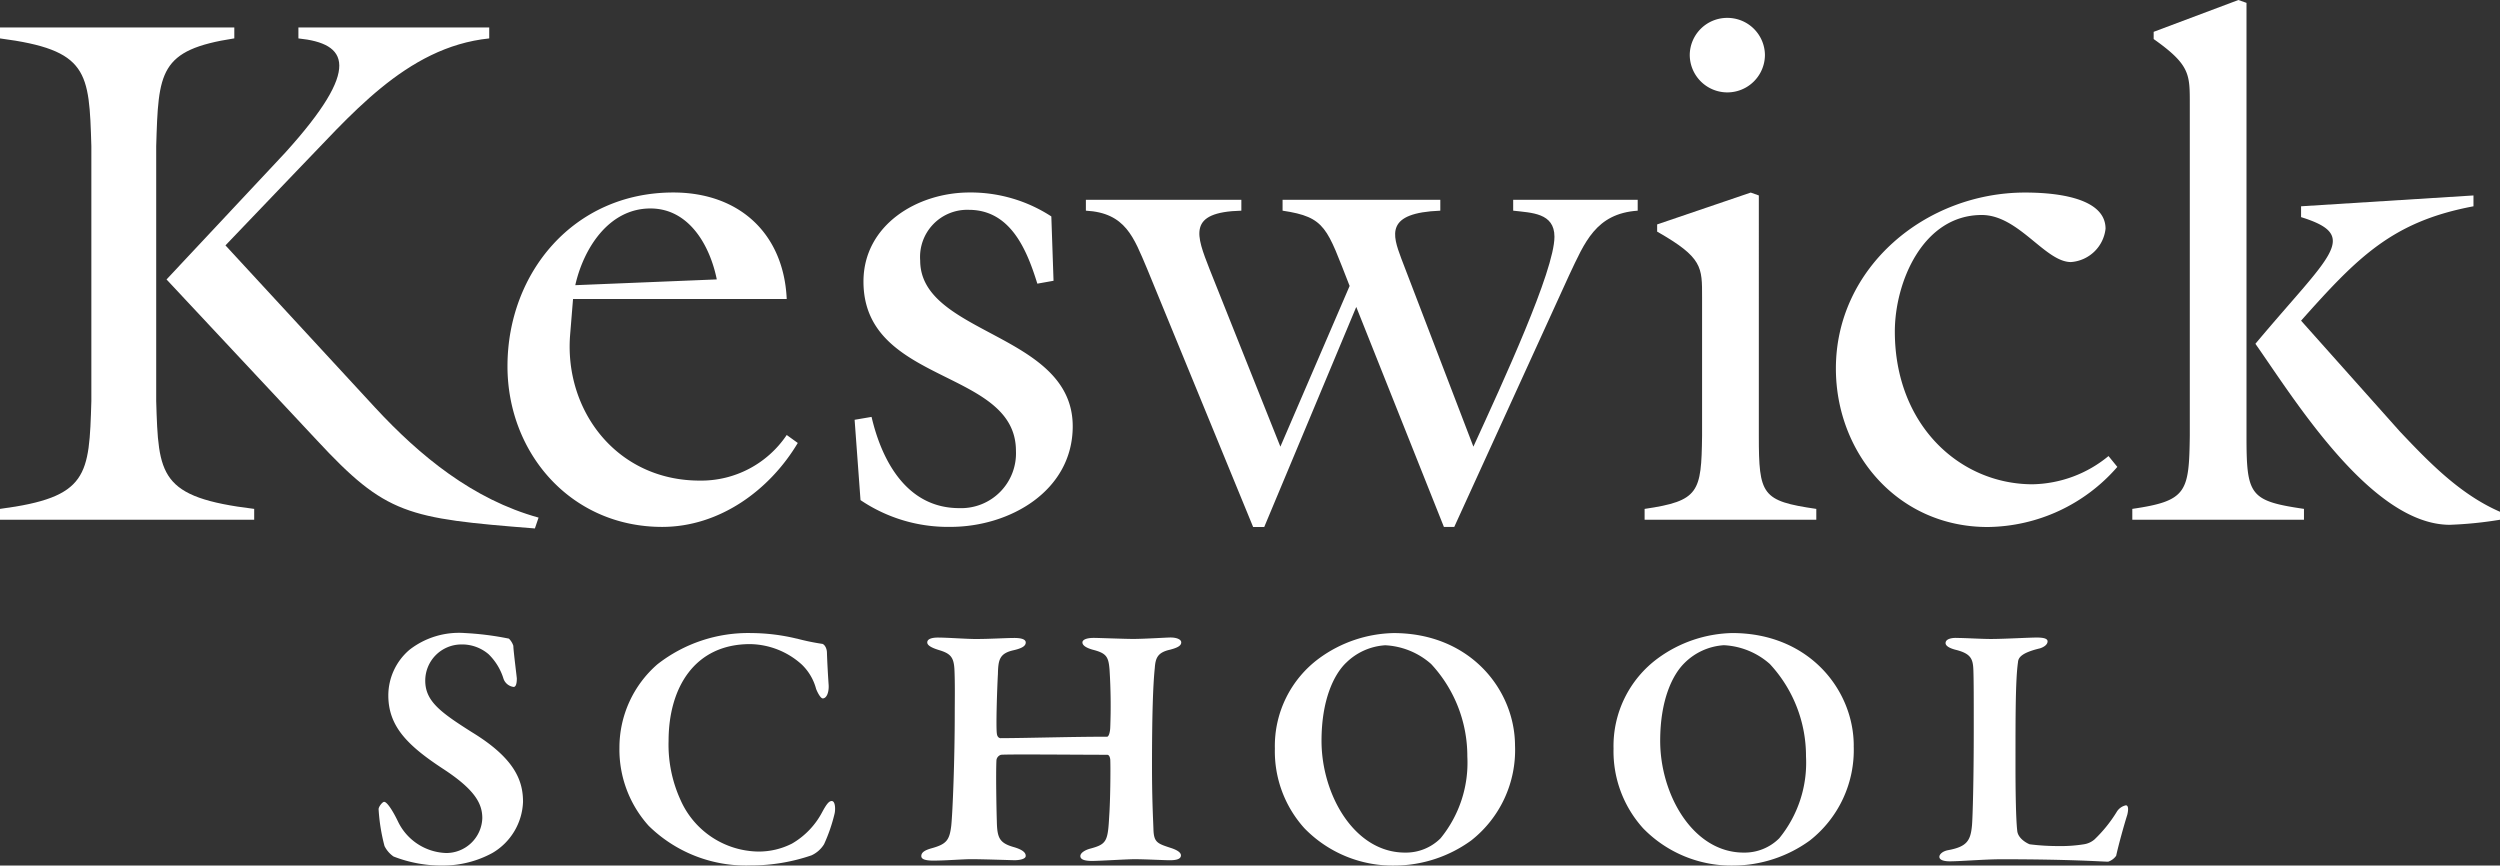 <svg id="Component_8_6" data-name="Component 8 – 6" xmlns="http://www.w3.org/2000/svg" xmlns:xlink="http://www.w3.org/1999/xlink" width="173.304" height="60" viewBox="0 0 173.304 60">
  <rect x="0" y="0" width="173.304" height="60" fill="#333333" stroke="none"/>
  <defs>
    <clipPath id="clip-path">
      <rect id="Rectangle_15" data-name="Rectangle 15" width="173.304" height="60" fill="#fff"/>
    </clipPath>
  </defs>
  <g id="Group_19" data-name="Group 19" clip-path="url(#clip-path)">
    <path id="Path_205" data-name="Path 205" d="M20.686,1.343V2.1c3.422.352,4.442,2.005-.92,7.928l-8.222,8.781,10.416,11.14c4.8,5.169,6.234,5.42,15.119,6.121l.255-.752C32.79,34.061,29.113,31.051,26,27.688L15.629,16.447l4.8-5.017C24.209,7.567,28.091,2.7,33.914,2.1V1.343ZM10.828,9.574c.155-5.169.2-6.674,5.415-7.477V1.343H0V2.1C6.13,2.9,6.18,4.4,6.333,9.574V27.238C6.18,32.406,6.13,33.911,0,34.714v.752H17.621v-.752c-6.59-.8-6.638-2.308-6.793-7.476V9.574" transform="translate(0 0.563)" fill="#fff"/>
    <path id="Path_206" data-name="Path 206" d="M29.331,16.781H44.144C43.938,12.265,40.875,9.4,36.278,9.4c-6.9,0-11.492,5.571-11.492,12.043,0,6.021,4.393,11.139,10.724,11.139,3.985,0,7.458-2.558,9.4-5.819l-.766-.552a7.146,7.146,0,0,1-6.026,3.161c-5.772,0-9.4-4.868-8.991-10.086Zm.155-.954c.562-2.509,2.3-5.32,5.21-5.32,2.705,0,4.136,2.612,4.6,4.918l-9.806.4" transform="translate(10.393 3.944)" fill="#fff"/>
    <path id="Path_207" data-name="Path 207" d="M55.378,11.06A10.246,10.246,0,0,0,49.708,9.4c-3.626,0-7.353,2.258-7.353,6.174,0,7.175,10.57,6.021,10.57,11.741a3.8,3.8,0,0,1-3.93,3.966c-3.626,0-5.365-3.263-6.079-6.324l-1.175.2.409,5.568a10.82,10.82,0,0,0,6.231,1.856c4.137,0,8.48-2.508,8.48-6.975,0-6.473-10.574-6.322-10.574-11.489a3.267,3.267,0,0,1,3.371-3.514c2.911,0,4.034,2.81,4.75,5.118l1.123-.2Z" transform="translate(17.502 3.943)" fill="#fff"/>
    <path id="Path_208" data-name="Path 208" d="M71.779,17.185l6.077,15.253h.715L86.54,14.977c1.072-2.258,1.838-4.265,4.749-4.465V9.758H82.657v.754c1.277.15,2.861.15,2.861,1.807,0,2.357-3.577,10.086-5.619,14.552l-5-13.048c-.615-1.656-1.123-3.161,2.707-3.311V9.758H66.671v.754c3.013.451,3.064,1.2,4.648,5.219l-4.8,11.14L61.614,14.577c-.918-2.359-1.581-3.966,2.2-4.065V9.758H53.036v.754c2.756.15,3.318,1.856,4.238,4.014l7.355,17.913H65.4Z" transform="translate(22.239 4.092)" fill="#fff"/>
    <path id="Path_209" data-name="Path 209" d="M92.227,32.086v-.751c-3.778-.554-3.984-.955-3.984-5.07V9.606l-.561-.2-6.488,2.208v.5c3.168,1.805,3.115,2.458,3.115,4.566v9.585c-.051,3.914-.2,4.516-3.984,5.07v.751Z" transform="translate(33.682 3.943)" fill="#fff"/>
    <path id="Path_210" data-name="Path 210" d="M108.566,27.671a8.5,8.5,0,0,1-5.261,1.957c-5.056,0-9.551-4.115-9.551-10.588,0-3.412,1.939-8.079,6.026-8.079,2.555,0,4.393,3.262,6.181,3.262a2.6,2.6,0,0,0,2.4-2.309c0-2.308-3.931-2.509-5.569-2.509C95.9,9.4,89.668,14.573,89.668,21.6c0,5.872,4.289,10.99,10.521,10.99a12.058,12.058,0,0,0,8.989-4.167Z" transform="translate(37.599 3.943)" fill="#fff"/>
    <path id="Path_211" data-name="Path 211" d="M115.844,14.3v.752c4.188,1.3,1.993,2.61-3.166,8.781C115.333,27.6,120.7,36.38,126.161,36.38a27.162,27.162,0,0,0,3.473-.351v-.552c-2.759-1.2-4.905-3.412-6.945-5.571l-6.845-7.677c3.931-4.415,6.333-6.875,11.951-7.928v-.752ZM112.064.2,111.5,0l-5.875,2.207v.5c2.556,1.807,2.505,2.458,2.505,4.566V30.209c-.05,3.913-.2,4.516-3.985,5.067v.754h11.9v-.754c-3.781-.551-3.984-.951-3.984-5.067V.2" transform="translate(43.67 0)" fill="#fff"/>
    <path id="Path_212" data-name="Path 212" d="M85.131.874a2.593,2.593,0,0,0-2.6,2.559,2.606,2.606,0,0,0,5.212,0A2.6,2.6,0,0,0,85.131.874" transform="translate(34.605 0.366)" fill="#fff"/>
    <path id="Path_213" data-name="Path 213" d="M27.517,31.3a1.22,1.22,0,0,1,.314.507c0,.314.241,2.173.241,2.268,0,.362-.072.579-.219.579a.855.855,0,0,1-.7-.554,4.021,4.021,0,0,0-1.038-1.713,2.826,2.826,0,0,0-1.93-.677,2.508,2.508,0,0,0-2.461,2.511c0,1.424,1.062,2.194,3.233,3.57,2.968,1.81,3.545,3.354,3.545,4.826a4.287,4.287,0,0,1-2.122,3.547A7.165,7.165,0,0,1,23,47.035a9.153,9.153,0,0,1-3.474-.626,1.914,1.914,0,0,1-.626-.724,12.961,12.961,0,0,1-.41-2.558c0-.169.264-.507.385-.507.193,0,.579.579.941,1.326a3.846,3.846,0,0,0,3.354,2.221,2.5,2.5,0,0,0,2.509-2.414c0-1.012-.507-1.977-2.727-3.426-2.461-1.615-3.788-2.942-3.788-5.09a4.162,4.162,0,0,1,1.472-3.161,5.577,5.577,0,0,1,3.835-1.157,20.393,20.393,0,0,1,3.042.385" transform="translate(7.755 12.965)" fill="#fff"/>
    <path id="Path_214" data-name="Path 214" d="M42.538,31.3a15.869,15.869,0,0,0,1.737.363c.169,0,.362.288.362.626.023.7.071,1.544.119,2.244.024.507-.143.917-.41.917-.121,0-.312-.29-.458-.651a3.631,3.631,0,0,0-1.013-1.713,5.45,5.45,0,0,0-3.57-1.4c-3.835,0-5.646,3.016-5.646,6.708a9.218,9.218,0,0,0,.82,4.078,5.989,5.989,0,0,0,5.4,3.594,5.081,5.081,0,0,0,2.339-.554,5.459,5.459,0,0,0,2.1-2.2c.29-.531.457-.749.651-.749.264,0,.264.629.193.893a11.4,11.4,0,0,1-.724,2.1,2,2,0,0,1-.87.772,12.939,12.939,0,0,1-4.221.7,9.612,9.612,0,0,1-7.07-2.749,7.891,7.891,0,0,1-2.025-5.4,7.652,7.652,0,0,1,2.629-5.791A10.208,10.208,0,0,1,39.4,30.92a13.682,13.682,0,0,1,3.137.385" transform="translate(12.688 12.965)" fill="#fff"/>
    <path id="Path_215" data-name="Path 215" d="M50.521,38.113c1.639,0,4.824-.1,7.358-.1.1,0,.193-.241.217-.6a39.385,39.385,0,0,0-.048-4.054c-.072-.893-.217-1.133-1.158-1.375-.362-.1-.722-.265-.722-.507,0-.169.24-.314.795-.314.314,0,2.1.072,2.726.072.772,0,2.316-.1,2.58-.1.46,0,.749.145.749.338,0,.219-.219.362-.772.507-.87.193-1.013.579-1.062,1.279-.121,1.134-.193,3.306-.193,6.73,0,2.365.072,3.619.1,4.417.024.94.265,1.012,1.231,1.326.434.145.676.314.676.508,0,.264-.338.336-.772.336-.41,0-1.713-.072-2.437-.072-.531,0-2.461.121-2.944.121-.579,0-.82-.121-.82-.338s.314-.41.651-.507c1.182-.312,1.255-.507,1.351-2.292.072-.965.1-3.232.072-3.883-.024-.219-.1-.339-.217-.339-1.93,0-6.875-.048-7.358,0a.449.449,0,0,0-.315.362c-.048.893,0,3.476.026,4.247.023,1.134.169,1.5,1.157,1.785.508.145.844.338.844.6.026.241-.457.314-.772.314-.167,0-2.17-.072-3.015-.072-.556,0-1.785.1-2.606.1-.627,0-.844-.121-.844-.314,0-.265.265-.41.676-.531,1.062-.288,1.277-.555,1.4-1.568.1-.964.243-4.56.243-7.864,0-.725.024-2.051-.024-3.016-.05-.8-.265-1.062-1.062-1.3-.555-.169-.82-.338-.82-.531,0-.241.314-.338.748-.338.651,0,1.977.1,2.606.1,1.013,0,2.1-.072,2.678-.072.507,0,.795.1.795.314,0,.265-.314.41-.819.531-1.013.219-1.087.676-1.11,1.665-.05.867-.146,3.642-.072,4.125.023.194.121.315.29.315" transform="translate(18.867 13.057)" fill="#fff"/>
    <path id="Path_216" data-name="Path 216" d="M78.916,38.737A7.967,7.967,0,0,1,75.874,45.3a9.107,9.107,0,0,1-5.283,1.737,8.534,8.534,0,0,1-6.272-2.582,7.954,7.954,0,0,1-2.052-5.524,7.543,7.543,0,0,1,3.088-6.273,9.055,9.055,0,0,1,5.139-1.737c5.332,0,8.421,3.957,8.421,7.818M67.189,32.994c-.82.8-1.688,2.533-1.688,5.4,0,3.714,2.267,7.744,5.789,7.744a3.4,3.4,0,0,0,2.461-.989,8.277,8.277,0,0,0,1.858-5.67A9.381,9.381,0,0,0,73.1,33.066a5.183,5.183,0,0,0-3.185-1.3,4.242,4.242,0,0,0-2.727,1.231" transform="translate(26.109 12.965)" fill="#fff"/>
    <path id="Path_217" data-name="Path 217" d="M95.457,38.737A7.967,7.967,0,0,1,92.415,45.3a9.107,9.107,0,0,1-5.283,1.737,8.534,8.534,0,0,1-6.272-2.582,7.954,7.954,0,0,1-2.052-5.524A7.543,7.543,0,0,1,81.9,32.656a9.055,9.055,0,0,1,5.139-1.737c5.332,0,8.421,3.957,8.421,7.818M83.73,32.994c-.82.8-1.688,2.533-1.688,5.4,0,3.714,2.267,7.744,5.789,7.744a3.4,3.4,0,0,0,2.461-.989,8.277,8.277,0,0,0,1.858-5.67,9.381,9.381,0,0,0-2.509-6.417,5.183,5.183,0,0,0-3.185-1.3,4.242,4.242,0,0,0-2.726,1.231" transform="translate(33.045 12.965)" fill="#fff"/>
    <path id="Path_218" data-name="Path 218" d="M95.878,31.166c.651,0,1.713.072,2.413.072.94,0,2.606-.1,3.184-.1.556,0,.749.1.749.267,0,.241-.29.41-.531.483-1.3.312-1.5.651-1.52.964C100,34.06,100,36.5,100,40.067c0,1.665.027,3.643.121,4.464.05.578.774.917.871.941a15.62,15.62,0,0,0,2,.121,9.931,9.931,0,0,0,1.736-.121,1.449,1.449,0,0,0,.749-.338A9.539,9.539,0,0,0,107,43.252a.987.987,0,0,1,.651-.483c.17,0,.193.265.1.651-.264.843-.627,2.172-.772,2.847a1.118,1.118,0,0,1-.554.41c-.363,0-2.509-.169-7.407-.169-1.158,0-2.823.143-3.571.143-.434,0-.724-.1-.724-.314,0-.169.217-.385.6-.458,1.326-.241,1.567-.674,1.663-1.736.048-.6.121-3.137.121-6.611,0-2.34,0-3.28-.024-4.078-.024-.82-.143-1.2-1.253-1.472-.46-.121-.677-.288-.677-.457,0-.241.29-.362.724-.362" transform="translate(39.717 13.057)" fill="#fff"/>
  </g>
</svg>
